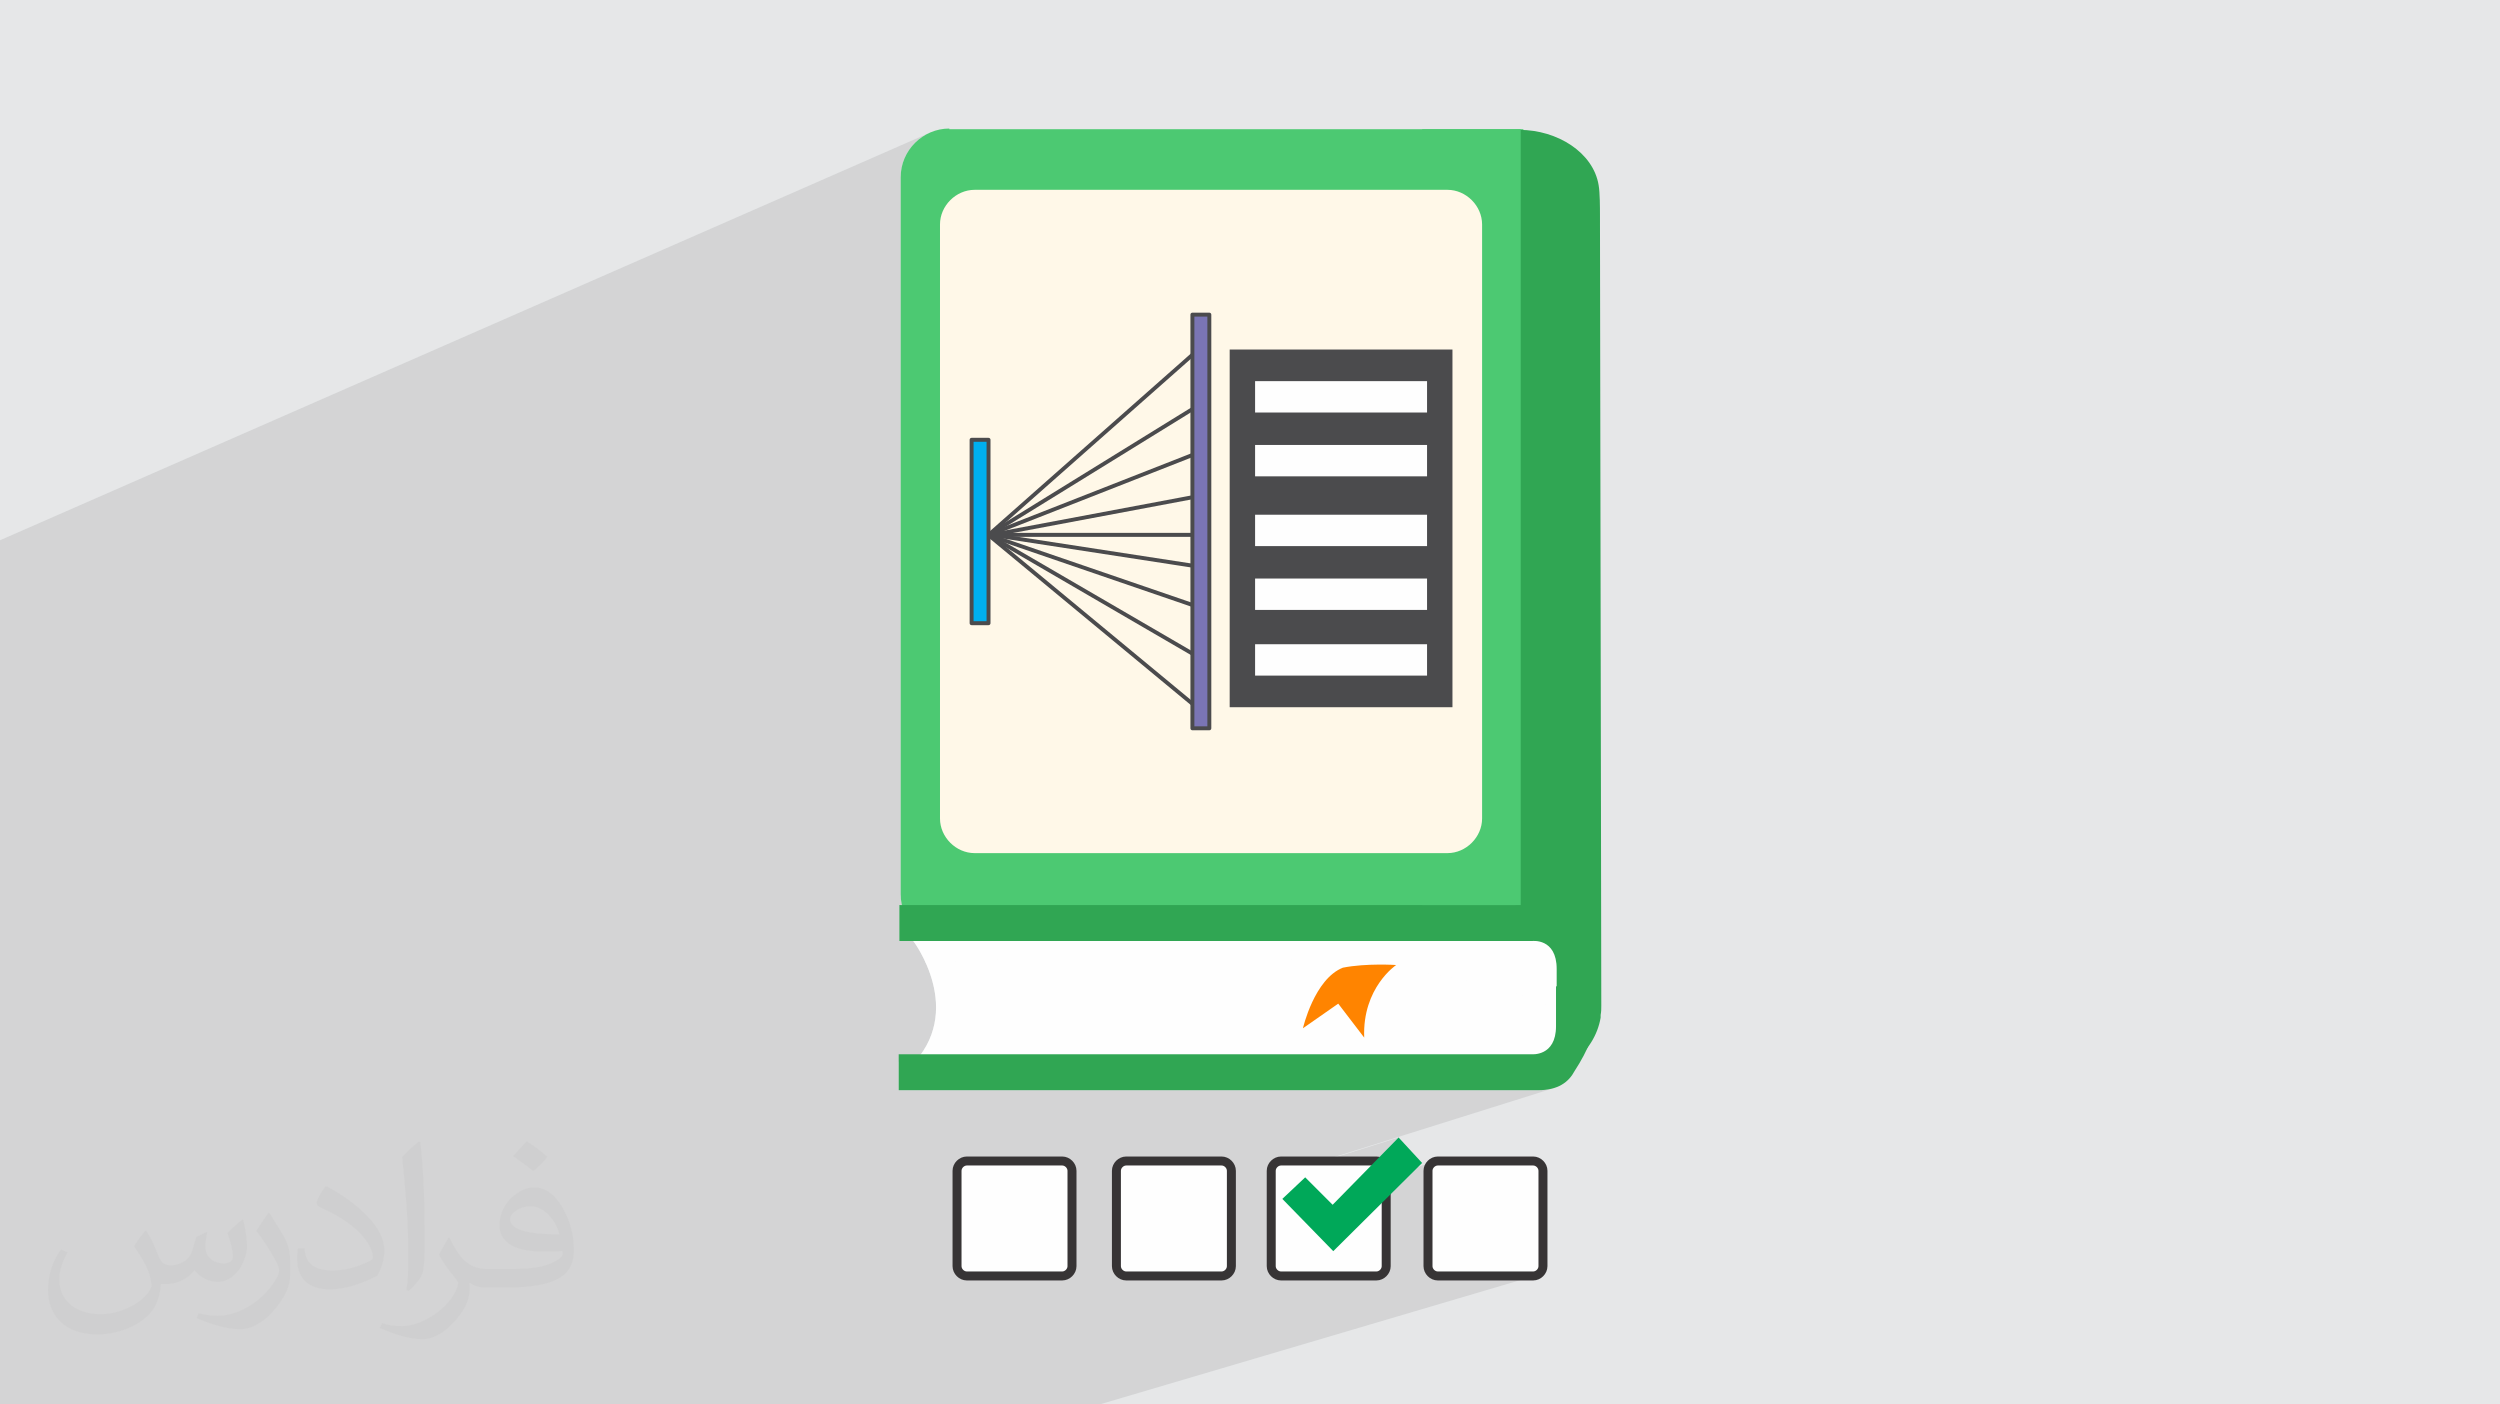 <?xml version="1.0" encoding="UTF-8"?>
<!DOCTYPE svg PUBLIC "-//W3C//DTD SVG 1.1//EN" "http://www.w3.org/Graphics/SVG/1.1/DTD/svg11.dtd">
<!-- Creator: CorelDRAW -->
<svg xmlns="http://www.w3.org/2000/svg" xml:space="preserve" width="94.192mm" height="52.917mm" version="1.1" style="shape-rendering:geometricPrecision; text-rendering:geometricPrecision; image-rendering:optimizeQuality; fill-rule:evenodd; clip-rule:evenodd"
viewBox="0 0 9419.16 5291.66"
 xmlns:xlink="http://www.w3.org/1999/xlink"
 xmlns:xodm="http://www.corel.com/coreldraw/odm/2003">
 <defs>
  <style type="text/css">
   <![CDATA[
    .str0 {stroke:#373435;stroke-width:33.86;stroke-miterlimit:22.926}
    .fil13 {fill:#FEFEFE}
    .fil12 {fill:#4B4B4D}
    .fil15 {fill:#7A75B5}
    .fil16 {fill:#00AFEF}
    .fil4 {fill:#00A859}
    .fil0 {fill:#E6E7E8}
    .fil3 {fill:#FEFEFE}
    .fil11 {fill:#FFF8E8}
    .fil14 {fill:#4B4B4D;fill-rule:nonzero}
    .fil8 {fill:#30A653;fill-rule:nonzero}
    .fil7 {fill:#4CC972;fill-rule:nonzero}
    .fil6 {fill:#CCD4D2;fill-rule:nonzero}
    .fil9 {fill:#FEFEFE;fill-rule:nonzero}
    .fil10 {fill:#FF8400;fill-rule:nonzero}
    .fil5 {fill:white;fill-rule:nonzero}
    .fil2 {fill:#373435;fill-opacity:0.031}
    .fil1 {fill:#373435;fill-opacity:0.102}
   ]]>
  </style>
 </defs>
 <g id="Layer_x0020_1">
  <polygon class="fil0" points="-0,0 9419.16,0 9419.16,5291.66 -0,5291.66 "/>
  <polygon class="fil1" points="2243.93,5291.66 2098.13,5291.66 2064.28,5291.66 2057.19,5291.66 2026.25,5291.66 1990.33,5291.66 1950.81,5291.66 1912.05,5291.66 1452.22,5291.66 1375.62,5291.66 898.23,5291.66 823.38,5291.66 -0,5291.66 -0,5245.21 -0,5148.57 -0,5122.92 -0,4755.55 -0,4755.47 -0,4755.46 -0,4738.74 -0,4619.5 -0,4616.45 -0,4581.81 -0,2143.3 -0,2052.69 -0,2052.67 -0,2035.5 3505.72,498.79 3489.73,506.55 3474.62,515.77 3460.5,526.37 3447.46,538.23 3439.66,546.8 3576.68,486.81 3576.68,486.84 3439.62,546.84 3435.59,551.27 3425,565.39 3415.77,580.5 3408.01,596.49 3401.81,613.28 3397.26,630.77 3394.45,648.85 3393.5,667.45 3393.5,3369.81 3393.57,3374.96 3393.79,3380.08 3394.15,3385.16 3394.65,3390.21 3395.29,3395.21 3396.06,3400.17 3396.97,3405.09 3398.01,3409.97 3388.52,3413.35 3388.52,3545.47 3441.21,3545.47 3441.22,3545.49 3441.45,3545.49 3441.27,3545.55 3441.7,3546.13 3443.1,3548.07 3445.34,3551.26 3448.31,3555.64 3451.93,3561.16 3456.11,3567.78 3460.77,3575.46 3465.8,3584.14 3471.13,3593.77 3476.67,3604.32 3482.31,3615.74 3487.99,3627.97 3493.6,3640.97 3499.06,3654.69 3504.28,3669.09 3509.17,3684.13 3513.64,3699.74 3517.61,3715.89 3520.97,3732.53 3523.65,3749.61 3525.56,3767.09 3526.6,3784.91 3526.68,3803.04 3525.72,3821.42 3523.64,3840.01 3520.33,3858.76 3515.71,3877.63 3509.69,3896.56 3502.18,3915.51 3493.1,3934.43 3482.35,3953.28 3469.85,3972.01 3386.01,4000.44 3386.01,4107.51 5794.8,4107.51 5808.51,4107.16 5821.42,4106.13 5833.56,4104.45 5844.95,4102.14 5855.62,4099.23 4789.57,4433.89 4789.57,4436.3 5269.46,4285.68 5182.62,4374.25 4789.57,4496.95 4789.57,4567.48 5409.91,4375.03 5403.08,4377.25 5396.83,4380.73 5391.32,4385.31 5386.73,4390.81 5383.24,4397.07 5381.02,4403.9 5380.24,4411.14 5380.24,4770.45 5381.02,4777.68 5383.24,4784.52 5386.72,4790.78 5391.31,4796.29 5396.81,4800.87 5403.07,4804.37 5409.9,4806.59 5417.14,4807.37 5776.45,4807.37 5783.7,4806.59 4142.14,5291.66 4137.73,5291.66 3794.28,5291.66 3641.26,5291.66 3577.57,5291.66 3573.15,5291.66 3229.68,5291.66 3078.54,5291.66 3020.05,5291.66 3015.58,5291.66 2672.13,5291.66 2535.27,5291.66 2522.88,5291.66 2455.25,5291.66 2446.09,5291.66 2441.6,5291.66 "/>
  <path class="fil2" d="M550.85 4636.82c17.98,27.25 29.64,53.44 41.02,82.55 8.46,16.94 12.95,48.16 52.65,48.16 11.63,0 28.32,-3.43 43.13,-11.63 16.66,-8.74 29.36,-21.97 35.99,-42.06l15.87 -53.44 38.63 -19.05 2.64 2.64c-5.28,20.12 -6.6,39.42 -6.6,54.51 0,44.7 38.63,61.65 69.32,61.65 17.98,0 34.14,-8.74 34.14,-25.15 0,-21.16 -8.99,-57.15 -20.65,-89.43 17.98,-17.98 35.99,-35.99 56.62,-50.55l3.17 1.6c8.99,38.1 14.02,75.67 14.02,100.81 0,24.61 -10.85,51.87 -19.84,69.6 -18.52,34.92 -51.33,62.71 -91.01,62.71 -30.15,0 -63.75,-15.09 -86.79,-43.13l-1.32 0c-21.69,27 -55.3,51.33 -109.02,51.33l-16.66 0c-2.64,35.46 -10.31,60.58 -21.97,83.08 -32,62.43 -127,106.63 -216.43,106.63 -124.36,0 -186.79,-71.7 -186.79,-167.21 0,-59 19.3,-113.77 48.95,-152.65l24.33 10.06c-18.52,35.46 -30.96,68.78 -30.96,101.6 0,89.43 72.77,132.03 156.64,132.03 77.8,0 174.09,-49.48 191.57,-106.88 -6.6,-62.71 -30.15,-92.07 -66.14,-149.22 10.85,-19.05 24.87,-38.1 42.34,-58.47l3.17 0 0 0 0 0 -0.02 -0.09zm1434.31 -336.55c26.19,16.41 51.87,35.71 76.99,57.94 -14.02,19.84 -31.5,37.85 -53.19,53.72 -25.15,-20.37 -50.27,-37.85 -75.95,-56.36 17.45,-19.58 34.67,-38.35 52.12,-55.3l0 0 0 0 0 0 0 0 0 0 0.03 0zm13.49 244.48c-42.34,0 -76.99,27.79 -76.99,48.41 0,44.2 84.66,57.94 186,57.4 -12.7,-51.87 -57.15,-105.84 -109.02,-105.84l0.01 0.03zm-95 236.55c55.04,0 103.2,-1.6 139.95,-10.85 41.02,-10.31 75.67,-30.96 75.67,-45.24 0,-3.71 0,-8.2 -1.32,-11.91 -23.01,2.11 -49.48,2.11 -72.49,2.11 -74.6,0 -131.75,-16.94 -154.25,-58.75 -5.56,-11.63 -9.52,-24.61 -9.52,-39.42 0,-40.49 17.45,-79.91 48.16,-107.16 25.65,-22.48 53.97,-36.5 82.8,-36.5 52.12,0 93.65,41.81 122.76,107.7 15.87,35.99 26.72,77.52 26.72,129.92 0,34.92 -9.52,64.29 -31.22,85.98 -40.49,39.17 -115.09,53.97 -229.39,53.97l-51.87 0 0 0 -13.49 0c-28.32,0 -48.69,-5.03 -64.82,-17.45l-2.64 0c0.79,6.6 1.32,12.95 1.32,19.05 0,25.65 -8.46,58.47 -25.65,84.66 -50.8,75.41 -105.84,108.2 -153.47,108.2 -48.16,0 -107.16,-18.52 -160.35,-42.6l9.52 -18.52c17.2,7.14 41.02,11.91 73.81,11.91 85.98,0 198.96,-82.55 212.98,-163.25 -3.17,-6.6 -8.99,-15.34 -17.2,-24.61 -25.15,-29.9 -41.02,-54.76 -55.83,-80.95 12.7,-25.15 24.33,-45.24 35.18,-63.5l4.5 -0.53c36.78,74.88 70.1,117.73 144.45,117.73l11.63 0 0 0 53.97 0 0 0 0 0 0 0 0 0 0 0 0.09 0.01zm-372.54 79.12c6.35,-34.39 6.88,-73.02 6.88,-109.02l0 -53.44c0,-99.75 -12.7,-244.73 -23.01,-339.19 17.98,-19.3 43.13,-42.06 62.97,-57.4l5.82 1.6c13.49,118.8 16.66,256.39 16.66,383.64 0,33.35 -1.32,65.89 -4.5,89.69 -1.85,30.15 -19.3,52.91 -56.62,87.83l-8.2 -3.71zm-383.38 -157.43c1.85,46.84 24.87,83.62 105.31,83.62 50.01,0 92.33,-12.95 139.17,-35.18 8.46,-3.71 12.95,-8.74 12.95,-12.95 0,-29.36 -22.48,-68.25 -60.32,-103.71 -36.78,-33.35 -85.47,-62.71 -130.96,-82.3 -15.62,-6.6 -20.65,-13.49 -20.65,-20.12 0,-13.49 17.98,-41.81 32.82,-62.18l5.03 -0.53c52.12,27.25 110.34,67.74 153.47,112.7 39.17,41.53 63.5,83.62 63.5,129.39 0,33.86 -10.31,65.61 -27,95.25 -57.15,28.83 -118.01,50.8 -178.33,50.8 -73.28,0 -123.29,-34.39 -123.29,-115.09 0,-8.74 0,-22.22 3.17,-39.7l25.15 0 0 0 0 0 0 0 0 0 0 0 -0.02 0zm-132.57 -133.1l45.52 73.56c16.66,27.25 32.28,56.9 32.28,103.71l0 59.79c0,48.41 -30.96,100.28 -80.95,151.61 -39.17,34.67 -73.81,49.48 -105.84,49.48 -47.62,0 -102.13,-14.81 -165.1,-41.81l7.14 -18.52c19.84,5.28 42.85,9.78 71.17,9.78 90.5,-0.53 183.08,-66.67 225.42,-147.37 5.03,-9.27 6.88,-17.98 6.88,-24.08 0,-9.27 -5.03,-19.58 -8.99,-28.83 -23.01,-43.38 -48.69,-83.08 -76.99,-119.86 14.81,-23.29 29.64,-45.77 45.77,-68l3.71 0.53 0 0 0 0 0 0 0 0 0 0 -0.02 0.01z"/>
  <g id="_1264043258288">
   <path class="fil3 str0" d="M3642.7 4374.26l359.32 0c19.67,0 36.89,17.24 36.89,36.89l0 359.31c0,19.69 -17.25,36.92 -36.89,36.92l-359.32 0c-19.69,0 -36.89,-17.25 -36.89,-36.92l0 -359.31c0,-19.69 17.24,-36.89 36.89,-36.89z"/>
   <path class="fil3 str0" d="M4243.19 4374.26l359.31 0c19.69,0 36.92,17.24 36.92,36.89l0 359.31c0,19.69 -17.25,36.92 -36.92,36.92l-359.31 0c-19.67,0 -36.89,-17.25 -36.89,-36.92l0 -359.31c0,-19.69 17.19,-36.89 36.89,-36.89z"/>
   <path class="fil3 str0" d="M4826.48 4374.26l359.32 0c19.67,0 36.91,17.24 36.91,36.89l0 359.31c0,19.69 -17.24,36.92 -36.91,36.92l-359.32 0c-19.69,0 -36.91,-17.25 -36.91,-36.92l0 -359.31c0,-19.69 17.25,-36.89 36.91,-36.89z"/>
   <path class="fil3 str0" d="M5417.14 4374.26l359.31 0c19.69,0 36.92,17.24 36.92,36.89l0 359.31c0,19.69 -17.2,36.92 -36.92,36.92l-359.31 0c-19.69,0 -36.9,-17.25 -36.9,-36.92l0 -359.31c0,-19.69 17.25,-36.89 36.9,-36.89z"/>
   <polygon class="fil4" points="5269.46,4285.69 5358.05,4381.65 5023.35,4713.93 4831.4,4517.03 4917.54,4435.81 5020.91,4539.2 "/>
   <path class="fil5" d="M3456.27 3507.88l0 -5.02 2278.29 0 0 0c135.5,2.5 245.9,117.93 245.9,258.45 0,143.02 -112.91,253.43 -250.92,253.43 -17.57,0 -35.13,0 -52.7,0l-2213.05 0c115.43,-22.55 163.07,-127.95 163.07,-253.43 0,-127.95 -47.67,-233.33 -165.6,-253.43l-2.53 2.5 0 0 0 0 0 0 -2.49 -2.5 0.03 0z"/>
   <path class="fil6" d="M5917.73 3590.66l-2336.03 0c-5.02,-10.04 -12.57,-17.57 -17.57,-22.59l2328.48 0c10.05,10.04 17.57,15.06 22.56,22.59l0 0 0 0 2.53 0 0 0 0.03 0z"/>
   <path class="fil6" d="M5977.95 3716.11l-2356.1 0c0,-10.05 -2.52,-17.54 -2.52,-22.56l2353.56 0c2.5,10.04 2.5,17.57 5.03,22.56l0 0 0.03 0z"/>
   <path class="fil6" d="M5967.91 3841.55l-2353.57 0c2.52,-10.04 2.52,-17.53 2.52,-22.55l2356.1 0c-2.5,10.04 -2.5,17.56 -5.02,22.55l0 0 -0.03 0z"/>
   <path class="fil6" d="M5937.79 3906.79l-2341 0c2.5,-10.04 5.02,-15.06 10.04,-22.59l2346.05 0c-5.02,10.05 -10.04,17.57 -15.06,22.59l0 0 0 0 0 0 0 0 0 0 -0.03 0z"/>
   <path class="fil6" d="M5877.58 3969.56l-2323.46 0c10.04,-10.04 15.06,-15.06 20.06,-22.56l2333.51 0c-10.05,10.04 -17.54,17.57 -30.11,22.56l0 0 0 0 0 0 0 0 0 0z"/>
   <path class="fil6" d="M5980.47 3778.84l-2356.09 0c0,-5.02 0,-12.55 0,-17.54l0 -5.02 2358.59 0 0 5.02c0,5.02 0,12.57 0,17.54l-2.5 0z"/>
   <path class="fil6" d="M5960.38 3655.89l-2351.1 0c-2.5,-10.05 -5.03,-17.57 -10.05,-22.56l2343.53 0c5.02,10.04 10.04,17.54 12.57,22.56l2.52 0 0 0 0 0 0 0 2.5 0 0.03 0z"/>
   <path class="fil7" d="M3576.68 486.82l2152.86 0c2.49,0 5.02,0 10.04,0l0 3066.18c-2.5,0 -5.02,0 -10.04,0l-2152.86 0c-100.37,0 -183.18,-82.8 -183.18,-183.18l0 -2702.36c0,-100.36 82.83,-183.17 183.18,-183.17l0 2.53 0 0 0 0.03 0 -0.03z"/>
   <path class="fil8" d="M5714.47 4017.2c2.5,0 12.55,-2.5 10.05,0 -10.05,0 5.02,-102.86 5.02,-233.34 0,-130.47 -22.56,-225.84 -5.02,-228.34 2.49,0 -12.57,0 -15.07,0l10.04 -2554.33c-2.49,0 -5.02,0 -10.04,0l0 -511.85c5.02,0 10.04,0 15.07,0 143.01,0 278.51,85.32 298.59,208.26 5.02,27.61 5.02,87.85 5.02,110.4 0,0 5.02,2968.33 5.02,2980.88 0,12.55 0,22.56 -2.49,35.13l0 10.04 0 0c-22.59,132.97 -150.56,235.86 -308.62,235.86 -2.52,0 -5.02,0 -5.02,0l0 -52.69 -2.49 2.52 0 0 0 0 0 0 0 0 0 -2.52 -0.04 -0.03 -0.02 0.01z"/>
   <path class="fil9" d="M3441.21 3545.48c0,0 200.71,265.97 -12.57,474.24l2456.44 0 12.56 -506.85 -2456.43 32.63 0 -0.03 0 0.01z"/>
   <path class="fil9" d="M5897.64 3826.51c-32.63,-22.56 -414,-313.64 -2408.78,-198.21 0,0 -5.02,-45.18 -50.17,-85.32l2426.36 -55.19 32.63 341.25 0 0 0 0 0 0 0 0 0 0 0 0 0 -2.53 -0.04 0z"/>
   <path class="fil8" d="M5865.04 3716.11c0,-20.07 0,-42.66 0,-65.24 0,-117.94 -92.82,-105.39 -92.82,-105.39l-2383.7 0 0 -135.5 2408.78 0c50.17,0 85.32,15.06 110.41,37.63l0 0 0 0c2.52,2.53 2.52,2.53 5.02,5.02 0,0 0,0 0,0 0,0 2.49,2.5 2.49,2.5 45.18,47.67 220.83,268.46 17.57,579.64 -22.56,42.65 -62.71,72.75 -137.99,72.75l-2408.79 0 0 -135.5 2383.7 0c0,0 92.82,10.04 92.82,-105.38 0,-22.56 0,-47.68 0,-65.24 0,0 0,-32.61 0,-85.33l2.5 0 0 0 0 0 0 0 0 0 0 0 0 0 0.01 0.04z"/>
   <path class="fil10" d="M5059.58 3645.88c87.85,-17.54 200.73,-10.05 200.73,-10.05 0,0 -127.95,85.33 -120.45,273.5l-97.84 -127.95 -132.98 92.81c0,0 42.65,-185.66 150.57,-228.33l0 0 0 0 0 0 0 0 0 0.03 -0.03 -0.01z"/>
   <polygon class="fil7" points="5729.55,3409.98 5358.21,3409.98 5358.21,486.82 5729.55,486.82 "/>
   <path class="fil11" d="M3672.05 715.18l1781.51 0c70.26,0 130.47,60.22 130.47,130.45l0 2238.16c0,70.26 -60.22,130.47 -130.47,130.47l-1781.51 0c-70.26,0 -130.47,-60.22 -130.47,-130.47l0 -2238.16c0,-70.26 60.22,-130.45 130.47,-130.45z"/>
   <g>
    <rect class="fil12" x="4633.02" y="1316.91" width="839.36" height="1347.64"/>
    <rect class="fil13" x="4728.76" y="1436.01" width="647.89" height="118.21"/>
    <rect class="fil13" x="4728.76" y="1676.45" width="647.89" height="118.21"/>
    <rect class="fil13" x="4728.76" y="1939.31" width="647.89" height="118.21"/>
    <rect class="fil13" x="4728.76" y="2179.75" width="647.89" height="118.21"/>
    <rect class="fil13" x="4728.76" y="2427.24" width="647.89" height="118.21"/>
    <path class="fil14" d="M4487.67 1331.34c3.07,-2.71 7.75,-2.43 10.46,0.64 2.71,3.06 2.43,7.75 -0.64,10.46l-761.62 673.09 788.05 652.35c3.16,2.62 3.6,7.31 0.98,10.47 -2.61,3.16 -7.3,3.6 -10.46,0.99l-794.73 -657.88 -0.81 -0.81c-2.71,-3.07 -2.42,-7.76 0.64,-10.46l768.13 -678.85z"/>
    <path class="fil14" d="M4510.04 1521.92c3.48,-2.14 8.06,-1.06 10.2,2.42 2.14,3.48 1.06,8.05 -2.42,10.2l-778.95 481 786.64 457.7c3.55,2.05 4.76,6.59 2.71,10.13 -2.06,3.55 -6.6,4.76 -10.14,2.7l-797.35 -463.91c-1.02,-0.61 -1.92,-1.46 -2.59,-2.53 -2.14,-3.49 -1.06,-8.06 2.42,-10.2l789.48 -487.51z"/>
    <path class="fil14" d="M4489.88 1707.4c3.82,-1.49 8.13,0.4 9.62,4.21 1.49,3.82 -0.4,8.13 -4.22,9.62l-749.3 294.04 767.74 263.41c3.88,1.32 5.95,5.56 4.62,9.44 -1.32,3.87 -5.56,5.94 -9.44,4.61l-786.86 -269.96c-1.99,-0.7 -3.68,-2.22 -4.51,-4.33 -1.48,-3.82 0.41,-8.13 4.22,-9.62l768.13 -301.42z"/>
    <path class="fil14" d="M4515.18 1861.67c4.03,-0.76 7.91,1.89 8.66,5.92 0.75,4.02 -1.9,7.91 -5.92,8.66l-735.21 138.2 727.08 111.88c4.05,0.6 6.85,4.4 6.25,8.45 -0.61,4.06 -4.4,6.85 -8.45,6.25l-770.05 -118.5c-3.04,-0.46 -5.6,-2.79 -6.19,-5.98 -0.75,-4.02 1.89,-7.9 5.92,-8.66l777.91 -146.22z"/>
    <path class="fil14" d="M4522.04 2007.75c4.11,0 7.44,3.33 7.44,7.44 0,4.1 -3.33,7.43 -7.44,7.43l-797.59 0c-4.1,0 -7.44,-3.33 -7.44,-7.43 0,-4.11 3.34,-7.44 7.44,-7.44l797.59 0z"/>
    <rect class="fil15" x="4492.58" y="1185.42" width="63.78" height="1558.61"/>
    <path class="fil14" d="M4492.58 1177.98l63.78 0c4.11,0 7.44,3.33 7.44,7.44l0 1558.6c0,4.11 -3.33,7.44 -7.44,7.44l-63.78 0c-4.1,0 -7.44,-3.33 -7.44,-7.44l0 -1558.6c0,-4.11 3.34,-7.44 7.44,-7.44zm56.35 14.87l-48.91 0 0 1543.73 48.91 0 0 -1543.73z"/>
    <rect class="fil16" x="3660.67" y="1657" width="63.78" height="691.01"/>
    <path class="fil14" d="M3660.67 1649.57l63.78 0c4.11,0 7.44,3.33 7.44,7.43l0 691.01c0,4.11 -3.33,7.44 -7.44,7.44l-63.78 0c-4.11,0 -7.44,-3.33 -7.44,-7.44l0 -691.01c0,-4.1 3.33,-7.43 7.44,-7.43zm56.34 14.87l-48.9 0 0 676.14 48.9 0 0 -676.14z"/>
   </g>
  </g>
 </g>
</svg>
